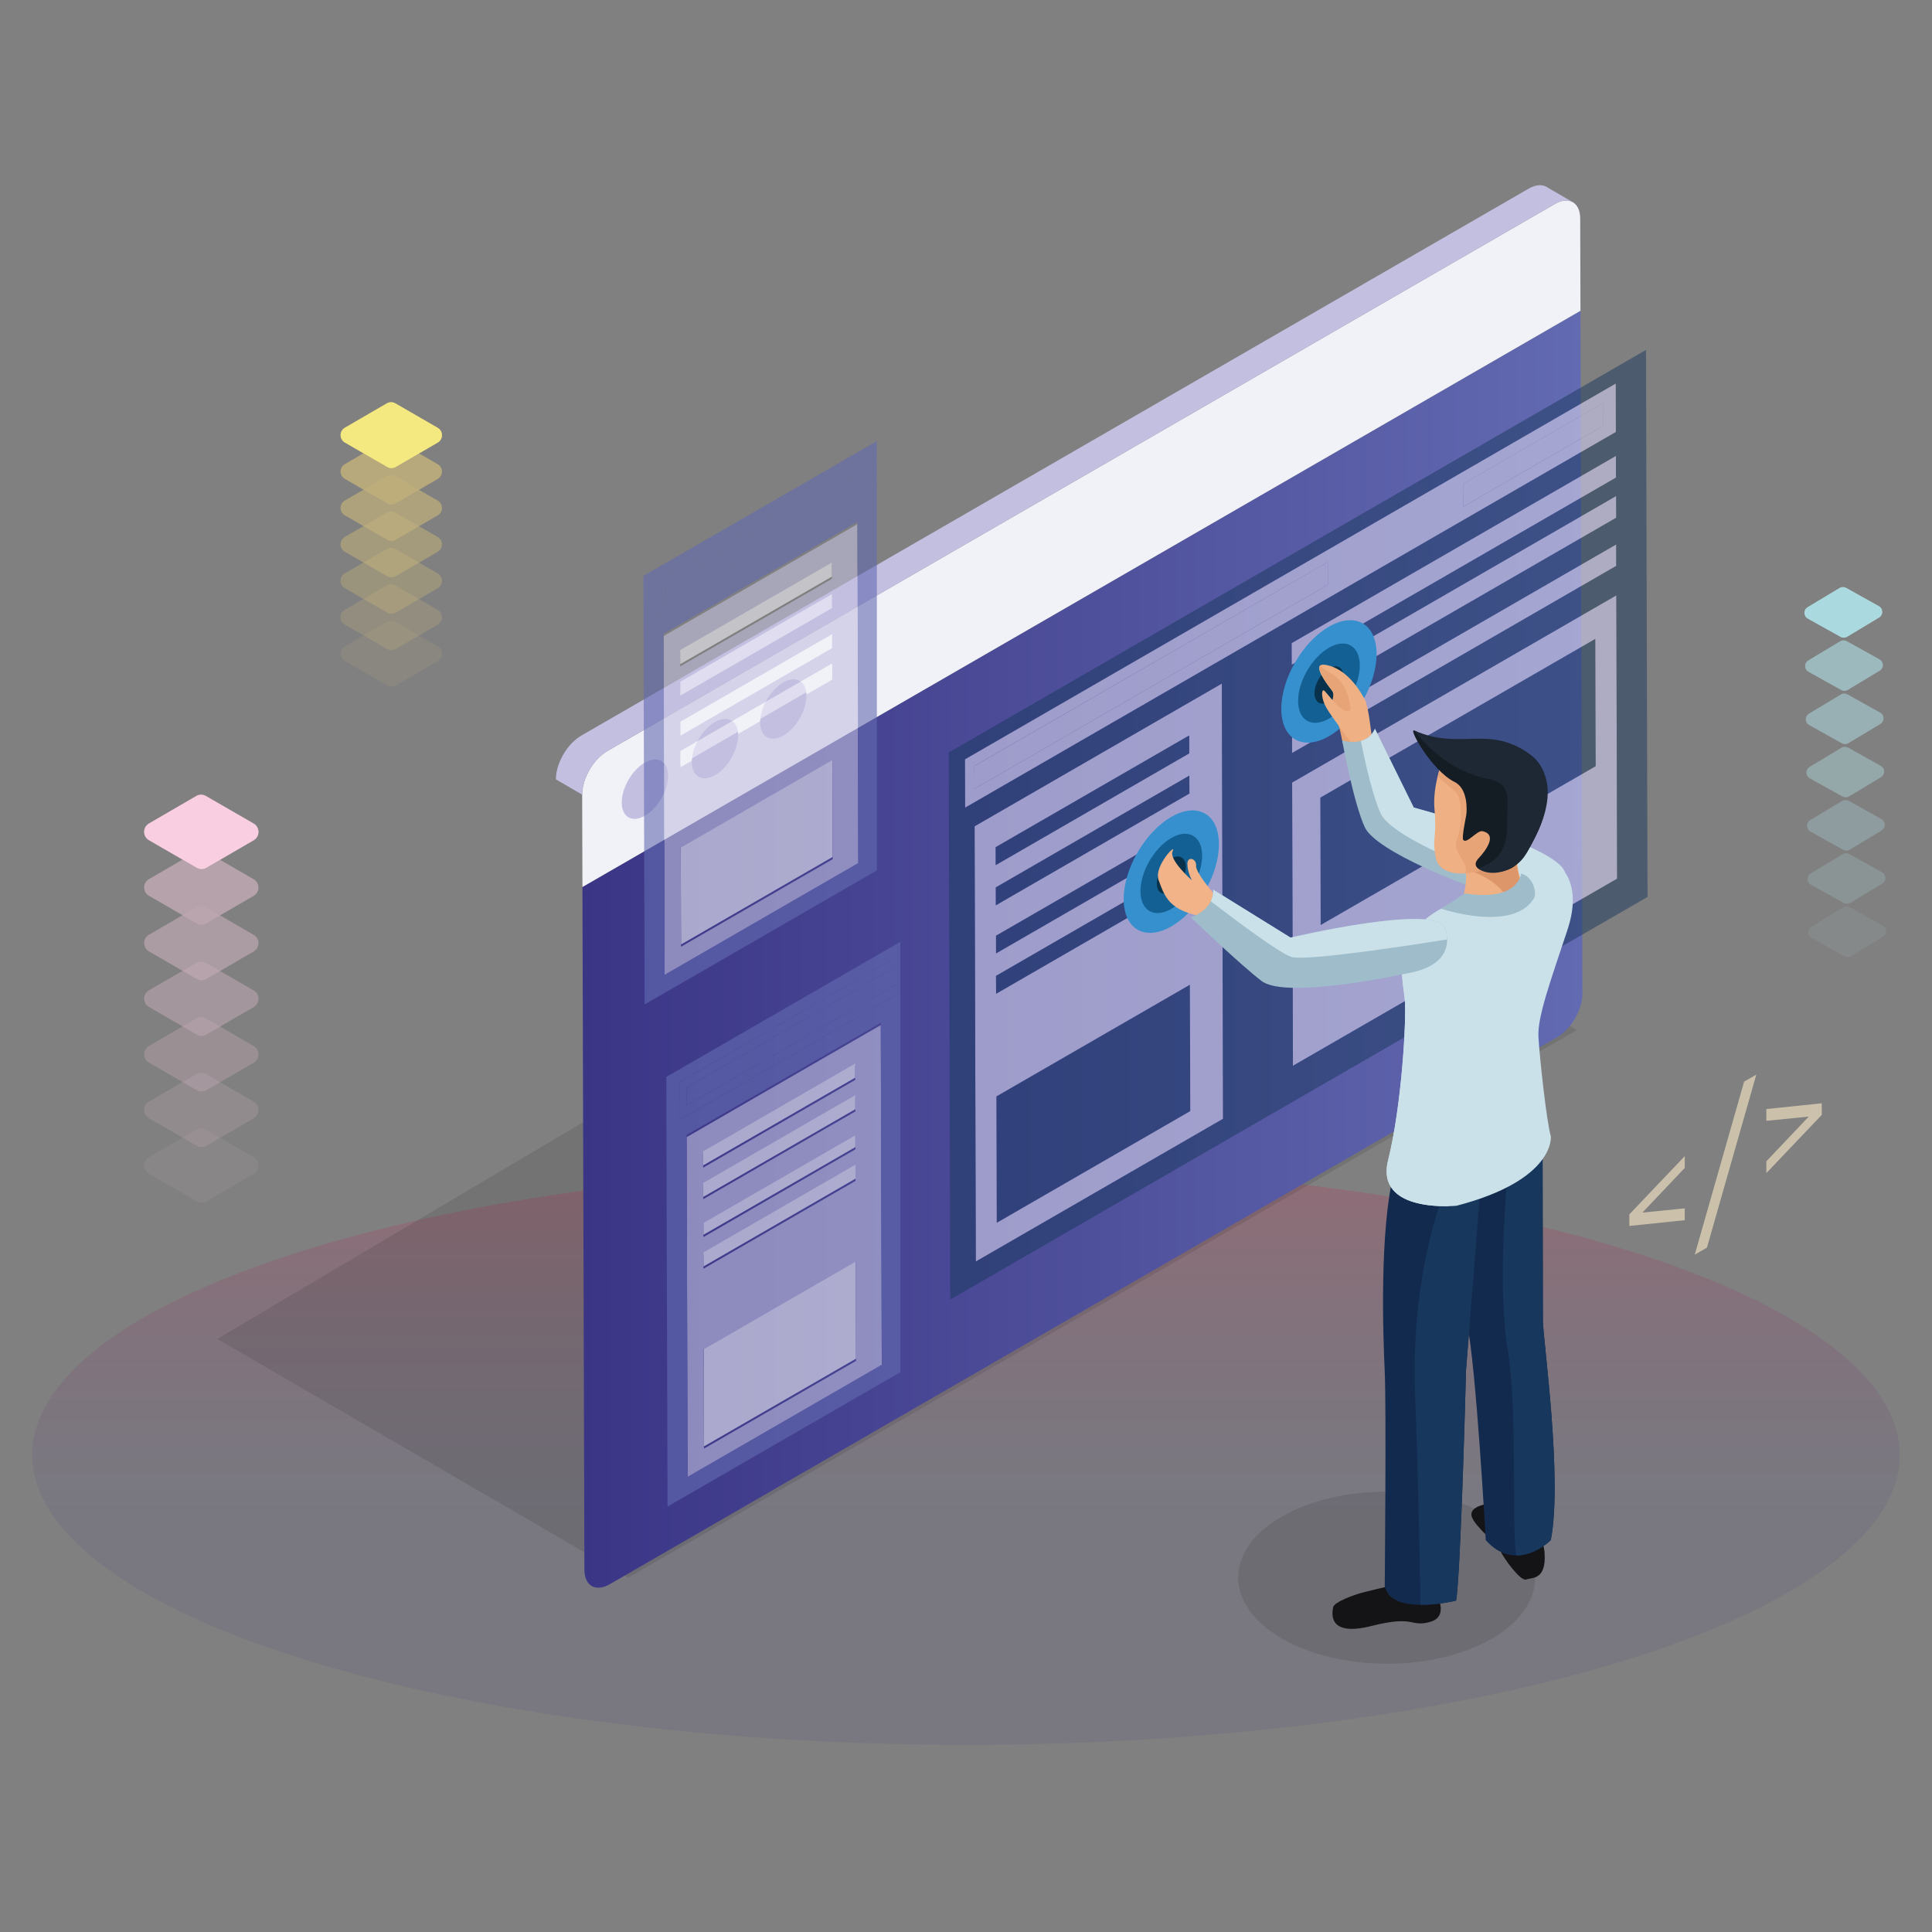 <?xml version="1.0" encoding="utf-8"?>
<!-- Generator: Adobe Illustrator 25.3.1, SVG Export Plug-In . SVG Version: 6.00 Build 0)  -->
<svg version="1.1" id="Layer_1" xmlns="http://www.w3.org/2000/svg" xmlns:xlink="http://www.w3.org/1999/xlink" x="0px" y="0px"
	 viewBox="0 0 512 512" style="enable-background:new 0 0 512 512;" xml:space="preserve">
<rect x="0" y="0" width="512" height="512" fill="#808080" stroke="none"/>
<style type="text/css">
	.st0{fill:url(#SVGID_1_);}
	.st1{fill:url(#SVGID_2_);}
	.st2{fill:#B4D3E9;}
	.st3{fill:#3B6DAB;}
	.st4{fill:#D4EAF9;}
	.st5{fill:#5793CE;}
	.st6{fill:#FAFDFF;}
	.st7{fill:#95C4DE;}
	.st8{fill:#1F3F7A;}
	.st9{opacity:0.5;fill:#1F3F7A;}
	.st10{fill:url(#SVGID_3_);}
	.st11{fill:url(#SVGID_4_);}
	.st12{fill:url(#SVGID_5_);}
	.st13{fill:#96C4DC;}
	.st14{fill:#ED3995;}
	.st15{fill:#285089;}
	.st16{fill:#62489D;}
	.st17{fill:#60B9E7;}
	.st18{fill:#FBC1B1;}
	.st19{fill:#DBD7D5;}
	.st20{fill:#E6E4E0;}
	.st21{fill:#FFFFFF;}
	.st22{fill:#EA9C92;}
	.st23{fill:#5D53A3;}
	.st24{fill:#7E56A3;}
	.st25{fill:#BFA1CC;}
	.st26{fill:url(#SVGID_6_);}
	.st27{fill:#25170D;}
	.st28{fill:url(#SVGID_7_);}
	.st29{opacity:0.1;}
	.st30{fill:#010101;}
	.st31{opacity:0.5;}
	.st32{opacity:0;}
	.st33{fill:#FACEE1;}
	.st34{opacity:0.143;}
	.st35{opacity:0.286;}
	.st36{opacity:0.429;}
	.st37{opacity:0.571;}
	.st38{opacity:0.714;}
	.st39{opacity:0.857;}
	.st40{fill:#FFDF76;}
	.st41{fill:#F4E881;}
	.st42{opacity:0.7;}
	.st43{fill:#B7E3EB;}
	.st44{fill:#B6E2EA;}
	.st45{fill:#B4E2EA;}
	.st46{fill:#B3E1E9;}
	.st47{fill:#B1E1E8;}
	.st48{fill:#B0E0E7;}
	.st49{fill:#AFDFE6;}
	.st50{fill:#ADDFE6;}
	.st51{opacity:0.8;}
	.st52{fill:#AEDFE6;}
	.st53{opacity:0.6;}
	.st54{fill:url(#SVGID_8_);}
	.st55{fill:url(#SVGID_9_);}
	.st56{fill:url(#SVGID_10_);}
	.st57{fill:url(#SVGID_11_);}
	.st58{fill:#F1F1F8;}
	.st59{fill:#C2BFE0;}
	.st60{fill:#17375C;}
	.st61{opacity:0.7;fill:#17375C;}
	.st62{fill:#626AB1;}
	.st63{fill:#3790CE;}
	.st64{fill:#136194;}
	.st65{fill:#08324C;}
	.st66{fill:#141416;}
	.st67{fill:#EFB184;}
	.st68{fill:#E7A477;}
	.st69{fill:#9EBCC9;}
	.st70{fill:#CBE1EA;}
	.st71{fill:#132A4F;}
	.st72{fill:#DD956A;}
	.st73{fill:#141C24;}
	.st74{fill:#1E2834;}
	.st75{fill:#F1B387;}
	.st76{fill:url(#SVGID_12_);}
	.st77{opacity:0.2;}
	.st78{fill:#818181;}
	.st79{fill:#121929;}
	.st80{fill:#2A374B;}
	.st81{fill:#4A70B7;}
	.st82{fill:#F04E4E;}
	.st83{fill:#F59598;}
	.st84{fill:#CED9EF;}
	.st85{fill:#8EAAD9;}
	.st86{fill:#A1BCE2;}
	.st87{fill:#EAF0F4;}
	.st88{fill:#ECF2FA;}
	.st89{opacity:0.3;}
	.st90{fill:#CCCCCC;}
	.st91{opacity:0.03;}
	.st92{fill:#CCDDF2;}
	.st93{fill:#253E89;}
	.st94{fill:#234E9D;}
	.st95{fill:#FCC598;}
	.st96{fill:none;stroke:#4A70B7;stroke-width:0.2;stroke-miterlimit:10;}
	.st97{fill:#61B8E5;}
	.st98{fill:#1C2838;}
	.st99{fill:#7FCFF4;}
	.st100{fill:#315FAC;}
	.st101{fill:url(#SVGID_13_);}
	.st102{fill:#2B3F7D;}
	.st103{fill:#4760A3;}
	.st104{fill:#FAAF1B;}
	.st105{fill:#D5E4F1;}
	.st106{fill:#4760A2;}
	.st107{fill:#324E8C;}
	.st108{fill:#F59524;}
	.st109{fill:#C3DDF4;}
	.st110{fill:#243265;}
	.st111{fill:#D6E7F7;}
	.st112{fill:#B1C1E3;}
	.st113{fill:#65C2D9;}
	.st114{fill:#61C1D8;}
	.st115{fill:url(#SVGID_14_);}
	.st116{fill:#5375B9;}
	.st117{opacity:0.1;fill:#FFFFFF;enable-background:new    ;}
	.st118{opacity:0.3;fill:#FFFFFF;enable-background:new    ;}
	.st119{opacity:0.8;fill:#FFFFFF;enable-background:new    ;}
	.st120{opacity:0.3;fill:#020202;enable-background:new    ;}
	.st121{opacity:0.8;fill:url(#SVGID_15_);enable-background:new    ;}
	.st122{fill:url(#SVGID_16_);}
	.st123{fill:#020202;}
	.st124{opacity:0.8;fill:url(#SVGID_17_);enable-background:new    ;}
	.st125{opacity:0.8;fill:url(#SVGID_18_);enable-background:new    ;}
	.st126{opacity:0.15;fill:#FFFFFF;enable-background:new    ;}
	.st127{opacity:0.8;fill:url(#SVGID_19_);enable-background:new    ;}
	.st128{fill:#FBC1A8;}
	.st129{fill:#37455B;}
	.st130{fill:#F7F8F8;}
	.st131{fill:url(#XMLID_2_);}
	.st132{opacity:0.8;fill:url(#SVGID_20_);enable-background:new    ;}
</style>
<g>
	<linearGradient id="SVGID_1_" gradientUnits="userSpaceOnUse" x1="256" y1="462.394" x2="256" y2="308.737">
		<stop  offset="0.397" style="stop-color:#3B3586;stop-opacity:0.1"/>
		<stop  offset="1" style="stop-color:#D31D50;stop-opacity:0.2"/>
	</linearGradient>
	<ellipse class="st0" cx="256" cy="385.57" rx="247.45" ry="76.83"/>
	<g class="st29">
		<path class="st30" d="M395.21,401.98c15.42,8.9,15.51,23.35,0.18,32.26c-15.3,8.9-40.23,8.9-55.66-0.01
			c-15.41-8.9-15.5-23.35-0.18-32.24C354.86,393.08,379.79,393.08,395.21,401.98z"/>
	</g>
	<g>
		<g class="st31">
			<g class="st32">
				<g>
					<path class="st33" d="M67.23,325.83l-12.54,7.29c-0.79,0.46-1.77,0.46-2.56,0l-12.65-7.3c-1.7-0.98-1.7-3.43-0.01-4.42
						l12.54-7.29c0.79-0.46,1.77-0.46,2.56,0l12.64,7.3C68.92,322.39,68.93,324.84,67.23,325.83z"/>
				</g>
			</g>
			<g class="st34">
				<g>
					<path class="st33" d="M67.23,311.09l-12.54,7.29c-0.79,0.46-1.77,0.46-2.56,0l-12.65-7.3c-1.7-0.98-1.7-3.43-0.01-4.42
						l12.54-7.29c0.79-0.46,1.77-0.46,2.56,0l12.64,7.3C68.92,307.65,68.93,310.11,67.23,311.09z"/>
				</g>
			</g>
			<g class="st35">
				<g>
					<path class="st33" d="M67.23,296.36l-12.54,7.29c-0.79,0.46-1.77,0.46-2.56,0l-12.65-7.3c-1.7-0.98-1.7-3.43-0.01-4.42
						l12.54-7.29c0.79-0.46,1.77-0.46,2.56,0l12.64,7.3C68.92,292.92,68.93,295.37,67.23,296.36z"/>
				</g>
			</g>
			<g class="st36">
				<g>
					<path class="st33" d="M67.23,281.62l-12.54,7.29c-0.79,0.46-1.77,0.46-2.56,0l-12.65-7.3c-1.7-0.98-1.7-3.43-0.01-4.42
						l12.54-7.29c0.79-0.46,1.77-0.46,2.56,0l12.64,7.3C68.92,278.18,68.93,280.63,67.23,281.62z"/>
				</g>
			</g>
			<g class="st37">
				<g>
					<path class="st33" d="M67.23,266.88l-12.54,7.29c-0.79,0.46-1.77,0.46-2.56,0l-12.65-7.3c-1.7-0.98-1.7-3.43-0.01-4.42
						l12.54-7.29c0.79-0.46,1.77-0.46,2.56,0l12.64,7.3C68.92,263.44,68.93,265.9,67.23,266.88z"/>
				</g>
			</g>
			<g class="st38">
				<g>
					<path class="st33" d="M67.23,252.15l-12.54,7.29c-0.79,0.46-1.77,0.46-2.56,0l-12.65-7.3c-1.7-0.98-1.7-3.43-0.01-4.42
						l12.54-7.29c0.79-0.46,1.77-0.46,2.56,0l12.64,7.3C68.92,248.71,68.93,251.16,67.23,252.15z"/>
				</g>
			</g>
			<g class="st39">
				<g>
					<path class="st33" d="M67.23,237.41l-12.54,7.29c-0.79,0.46-1.77,0.46-2.56,0l-12.65-7.3c-1.7-0.98-1.7-3.43-0.01-4.42
						l12.54-7.29c0.79-0.46,1.77-0.46,2.56,0l12.64,7.3C68.92,233.97,68.93,236.42,67.23,237.41z"/>
				</g>
			</g>
			<g>
				<g>
					<path class="st33" d="M67.23,222.67l-12.54,7.29c-0.79,0.46-1.77,0.46-2.56,0l-12.65-7.3c-1.7-0.98-1.7-3.43-0.01-4.42
						l12.54-7.29c0.79-0.46,1.77-0.46,2.56,0l12.64,7.3C68.92,219.23,68.93,221.69,67.23,222.67z"/>
				</g>
			</g>
		</g>
		<g>
			<g>
				<path class="st33" d="M67.23,222.67l-12.54,7.29c-0.79,0.46-1.77,0.46-2.56,0l-12.65-7.3c-1.7-0.98-1.7-3.43-0.01-4.42
					l12.54-7.29c0.79-0.46,1.77-0.46,2.56,0l12.64,7.3C68.92,219.23,68.93,221.69,67.23,222.67z"/>
			</g>
		</g>
	</g>
	<g>
		<g class="st31">
			<g class="st32">
				<g>
					<path class="st40" d="M116,184.84l-11.12,6.46c-0.7,0.41-1.57,0.41-2.27,0l-11.22-6.47c-1.51-0.87-1.51-3.04-0.01-3.92
						l11.12-6.46c0.7-0.41,1.57-0.41,2.27,0l11.22,6.48C117.5,181.79,117.5,183.96,116,184.84z"/>
				</g>
			</g>
			<g class="st34">
				<g>
					<path class="st40" d="M116,175.19l-11.12,6.46c-0.7,0.41-1.57,0.41-2.27,0l-11.22-6.47c-1.51-0.87-1.51-3.04-0.01-3.92
						l11.12-6.46c0.7-0.41,1.57-0.41,2.27,0l11.22,6.48C117.5,172.14,117.5,174.31,116,175.19z"/>
				</g>
			</g>
			<g class="st35">
				<g>
					<path class="st40" d="M116,165.53L104.88,172c-0.7,0.41-1.57,0.41-2.27,0l-11.22-6.47c-1.51-0.87-1.51-3.04-0.01-3.92
						l11.12-6.46c0.7-0.41,1.57-0.41,2.27,0l11.22,6.48C117.5,162.48,117.5,164.66,116,165.53z"/>
				</g>
			</g>
			<g class="st36">
				<g>
					<path class="st40" d="M116,155.88l-11.12,6.46c-0.7,0.41-1.57,0.41-2.27,0l-11.22-6.47c-1.51-0.87-1.51-3.04-0.01-3.92
						l11.12-6.46c0.7-0.41,1.57-0.41,2.27,0l11.22,6.47C117.5,152.83,117.5,155.01,116,155.88z"/>
				</g>
			</g>
			<g class="st37">
				<g>
					<path class="st40" d="M116,146.23l-11.12,6.46c-0.7,0.41-1.57,0.41-2.27,0l-11.22-6.47c-1.51-0.87-1.51-3.04-0.01-3.92
						l11.12-6.46c0.7-0.41,1.57-0.41,2.27,0l11.22,6.47C117.5,143.18,117.5,145.36,116,146.23z"/>
				</g>
			</g>
			<g class="st38">
				<g>
					<path class="st40" d="M116,136.58l-11.12,6.46c-0.7,0.41-1.57,0.41-2.27,0l-11.22-6.47c-1.51-0.87-1.51-3.04-0.01-3.92
						l11.12-6.46c0.7-0.41,1.57-0.41,2.27,0l11.22,6.47C117.5,133.53,117.5,135.71,116,136.58z"/>
				</g>
			</g>
			<g class="st39">
				<g>
					<path class="st40" d="M116,126.93l-11.12,6.46c-0.7,0.41-1.57,0.41-2.27,0l-11.22-6.47c-1.51-0.87-1.51-3.04-0.01-3.92
						l11.12-6.46c0.7-0.41,1.57-0.41,2.27,0l11.22,6.47C117.5,123.88,117.5,126.05,116,126.93z"/>
				</g>
			</g>
			<g>
				<g>
					<path class="st40" d="M116,117.28l-11.12,6.46c-0.7,0.41-1.57,0.41-2.27,0l-11.22-6.47c-1.51-0.87-1.51-3.04-0.01-3.92
						l11.12-6.46c0.7-0.41,1.57-0.41,2.27,0l11.22,6.47C117.5,114.23,117.5,116.4,116,117.28z"/>
				</g>
			</g>
		</g>
		<g>
			<g>
				<path class="st41" d="M116,117.29l-11.12,6.46c-0.7,0.41-1.57,0.41-2.27,0l-11.21-6.47c-1.51-0.87-1.51-3.05-0.01-3.92
					l11.12-6.46c0.7-0.41,1.57-0.41,2.27,0l11.22,6.48C117.5,114.24,117.5,116.41,116,117.29z"/>
			</g>
		</g>
	</g>
	<g>
		<g class="st42">
			<g>
				<g class="st32">
					<g>
						<path class="st43" d="M499.15,262.4l-8.46,5.09c-0.53,0.32-1.2,0.33-1.74,0.03l-8.68-4.84c-1.17-0.65-1.19-2.32-0.05-3.01
							l8.46-5.09c0.53-0.32,1.2-0.33,1.74-0.03l8.68,4.84C500.27,260.04,500.29,261.71,499.15,262.4z"/>
					</g>
				</g>
				<g class="st34">
					<g>
						<path class="st44" d="M498.98,248.29l-8.46,5.09c-0.53,0.32-1.2,0.33-1.74,0.03l-8.68-4.84c-1.17-0.65-1.19-2.32-0.05-3.01
							l8.46-5.09c0.53-0.32,1.2-0.33,1.74-0.03l8.68,4.84C500.1,245.93,500.12,247.6,498.98,248.29z"/>
					</g>
				</g>
				<g class="st35">
					<g>
						<path class="st45" d="M498.81,234.18l-8.46,5.09c-0.53,0.32-1.2,0.33-1.74,0.03l-8.68-4.84c-1.17-0.65-1.19-2.32-0.05-3.01
							l8.46-5.09c0.53-0.32,1.2-0.33,1.74-0.03l8.68,4.84C499.93,231.83,499.96,233.49,498.81,234.18z"/>
					</g>
				</g>
				<g class="st36">
					<g>
						<path class="st46" d="M498.65,220.08l-8.46,5.09c-0.53,0.32-1.2,0.33-1.74,0.03l-8.68-4.84c-1.17-0.65-1.19-2.32-0.05-3.01
							l8.46-5.09c0.53-0.32,1.2-0.33,1.74-0.03l8.68,4.84C499.76,217.72,499.79,219.39,498.65,220.08z"/>
					</g>
				</g>
				<g class="st37">
					<g>
						<path class="st47" d="M498.48,205.97l-8.46,5.09c-0.54,0.32-1.2,0.33-1.74,0.03l-8.68-4.84c-1.17-0.65-1.19-2.32-0.05-3.01
							l8.46-5.09c0.53-0.32,1.2-0.33,1.74-0.03l8.68,4.84C499.6,203.61,499.62,205.28,498.48,205.97z"/>
					</g>
				</g>
				<g class="st38">
					<g>
						<path class="st48" d="M498.31,191.86l-8.46,5.09c-0.54,0.32-1.2,0.33-1.74,0.03l-8.68-4.84c-1.17-0.65-1.19-2.32-0.05-3.01
							l8.46-5.09c0.53-0.32,1.2-0.33,1.74-0.03l8.68,4.84C499.43,189.51,499.46,191.17,498.31,191.86z"/>
					</g>
				</g>
				<g class="st39">
					<g>
						<path class="st49" d="M498.14,177.75l-8.46,5.09c-0.54,0.32-1.2,0.33-1.74,0.03l-8.68-4.84c-1.17-0.65-1.19-2.32-0.05-3.01
							l8.46-5.09c0.53-0.32,1.2-0.33,1.74-0.03l8.68,4.84C499.26,175.4,499.29,177.07,498.14,177.75z"/>
					</g>
				</g>
				<g>
					<g>
						<path class="st50" d="M497.98,163.65l-8.46,5.09c-0.54,0.32-1.2,0.33-1.74,0.03l-8.68-4.84c-1.17-0.65-1.19-2.32-0.05-3.01
							l8.46-5.09c0.53-0.32,1.2-0.33,1.74-0.03l8.68,4.84C499.09,161.29,499.12,162.96,497.98,163.65z"/>
					</g>
				</g>
			</g>
		</g>
		<g class="st51">
			<g>
				<path class="st52" d="M497.96,163.65l-8.46,5.09c-0.53,0.32-1.2,0.33-1.74,0.03l-8.68-4.84c-1.17-0.65-1.19-2.32-0.05-3.01
					l8.46-5.09c0.53-0.32,1.2-0.33,1.74-0.03l8.68,4.84C499.08,161.29,499.11,162.96,497.96,163.65z"/>
			</g>
		</g>
	</g>
	<g class="st53">
		<linearGradient id="SVGID_2_" gradientUnits="userSpaceOnUse" x1="503.947" y1="361.501" x2="-5.522" y2="1.071">
			<stop  offset="0" style="stop-color:#FFF3CA"/>
			<stop  offset="1" style="stop-color:#F8B5BA"/>
		</linearGradient>
		<path class="st1" d="M446.48,323.36l-14.69,1.53v-3.07l14.69-15.43v3.12l-11.23,11.84l11.23-1.12V323.36z"/>
		<linearGradient id="SVGID_3_" gradientUnits="userSpaceOnUse" x1="513.306" y1="348.267" x2="3.86" y2="-12.148">
			<stop  offset="0" style="stop-color:#FFF3CA"/>
			<stop  offset="1" style="stop-color:#F8B5BA"/>
		</linearGradient>
		<path class="st10" d="M465.44,284.78l-13.08,45.85l-3.23,1.86l13.08-45.85L465.44,284.78z"/>
		<linearGradient id="SVGID_4_" gradientUnits="userSpaceOnUse" x1="522.668" y1="335.035" x2="13.215" y2="-25.384">
			<stop  offset="0" style="stop-color:#FFF3CA"/>
			<stop  offset="1" style="stop-color:#F8B5BA"/>
		</linearGradient>
		<path class="st11" d="M468.1,307.76l11.23-11.85l-11.23,1.12v-3.12l14.69-1.53v3.07l-14.69,15.43V307.76z"/>
	</g>
	<g>
		<g class="st29">
			<polygon class="st30" points="57.59,354.83 166.48,418.11 417.88,272.96 306.37,207.41 			"/>
		</g>
		<linearGradient id="SVGID_5_" gradientUnits="userSpaceOnUse" x1="154.352" y1="251.556" x2="419.359" y2="251.556">
			<stop  offset="0" style="stop-color:#3B3586"/>
			<stop  offset="1" style="stop-color:#626AB1"/>
		</linearGradient>
		<path class="st12" d="M418.84,82.36l-264.49,152.7L154.87,416c0.01,4.28,3.03,5.98,6.73,3.83l251.08-144.97
			c3.7-2.13,6.68-7.29,6.68-11.57L418.84,82.36z"/>
		<g>
			<g>
				<path class="st58" d="M412.05,54.06c3.7-2.14,6.71-0.42,6.72,3.82l0.07,24.48l-264.49,152.7l-0.07-24.47
					c-0.01-4.25,2.99-9.43,6.69-11.56L412.05,54.06z"/>
			</g>
		</g>
		<path class="st59" d="M413.52,53.4c0.38-0.12,0.75-0.2,1.1-0.24c0.04-0.01,0.06-0.01,0.08-0.02c0.4-0.02,0.76-0.01,1.1,0.07
			c0.01,0,0.01,0,0.03,0c0.35,0.08,0.69,0.2,0.99,0.37c-0.01-0.01-0.03-0.01-0.04-0.03l-6.96-4.03c-0.1-0.07-0.21-0.13-0.34-0.17
			c-0.12-0.04-0.23-0.08-0.35-0.12c-0.08-0.02-0.17-0.04-0.24-0.06c-0.02,0-0.05,0-0.06-0.01c-0.03,0-0.05-0.02-0.08-0.02
			c-0.13-0.02-0.27-0.03-0.4-0.05c-0.16-0.01-0.3-0.01-0.45-0.01c-0.05,0.01-0.1,0.02-0.14,0.02c-0.04,0-0.07,0.01-0.11,0.01
			c-0.08,0.01-0.15,0.02-0.24,0.02c-0.2,0.03-0.39,0.07-0.6,0.13c-0.08,0.02-0.17,0.06-0.24,0.08c-0.09,0.03-0.16,0.05-0.24,0.09
			c-0.11,0.03-0.19,0.06-0.29,0.1c-0.3,0.13-0.63,0.28-0.94,0.47L154,194.97c-0.42,0.25-0.83,0.54-1.25,0.87
			c-0.14,0.12-0.28,0.25-0.43,0.38c-0.19,0.16-0.38,0.31-0.55,0.48c-0.09,0.09-0.16,0.18-0.24,0.26c-0.08,0.08-0.16,0.17-0.25,0.26
			c-0.08,0.08-0.16,0.17-0.23,0.26c-0.19,0.22-0.38,0.44-0.56,0.67c-0.06,0.08-0.12,0.16-0.19,0.25c-0.01,0.04-0.06,0.08-0.08,0.12
			c-0.06,0.08-0.13,0.15-0.17,0.24c-0.13,0.19-0.25,0.38-0.39,0.58c-0.11,0.19-0.22,0.37-0.34,0.57c-0.01,0.01-0.03,0.03-0.04,0.05
			c0,0.01,0,0.02-0.02,0.03c-0.09,0.16-0.16,0.32-0.25,0.48c-0.1,0.2-0.2,0.38-0.3,0.57c-0.08,0.17-0.16,0.35-0.23,0.52
			c-0.01,0.01-0.01,0.02-0.01,0.03c-0.02,0-0.03,0.02-0.03,0.03c-0.08,0.2-0.16,0.39-0.24,0.6c-0.1,0.21-0.17,0.43-0.23,0.64
			c-0.03,0.1-0.07,0.2-0.09,0.3c-0.02,0.05-0.04,0.1-0.06,0.15c-0.01,0.07-0.04,0.15-0.07,0.23c-0.06,0.26-0.13,0.51-0.18,0.77
			c-0.03,0.15-0.05,0.3-0.09,0.46c0,0.08-0.02,0.15-0.03,0.24c-0.01,0.07-0.03,0.15-0.04,0.23c-0.06,0.44-0.09,0.88-0.09,1.3
			l6.95,4.04c0-0.49,0.05-1.01,0.14-1.53c0-0.07,0.03-0.16,0.04-0.23c0.08-0.5,0.19-0.99,0.34-1.47c0.01-0.05,0.02-0.09,0.03-0.12
			c0.17-0.53,0.36-1.06,0.6-1.59c0-0.02,0-0.04,0.02-0.05c0.22-0.52,0.49-1.04,0.78-1.54c0.01-0.03,0.02-0.05,0.03-0.06
			c0.28-0.49,0.6-0.97,0.93-1.42c0.02-0.05,0.06-0.08,0.08-0.13c0.32-0.41,0.65-0.81,0.98-1.18c0.08-0.07,0.14-0.15,0.22-0.23
			c0.27-0.29,0.56-0.55,0.86-0.8c0.12-0.11,0.24-0.22,0.37-0.33c0.41-0.32,0.84-0.63,1.27-0.87L412.05,54.06
			c0.43-0.25,0.84-0.43,1.23-0.57C413.37,53.45,413.44,53.43,413.52,53.4z"/>
		<path class="st59" d="M170.93,216.17c3.39-1.95,6.13-6.7,6.12-10.58c-0.01-3.89-2.77-5.44-6.16-3.49
			c-3.39,1.95-6.12,6.68-6.12,10.57C164.78,216.56,167.55,218.12,170.93,216.17L170.93,216.17z"/>
		<path class="st59" d="M189.5,205.43c3.39-1.95,6.13-6.7,6.12-10.58c-0.01-3.89-2.77-5.44-6.16-3.49
			c-3.39,1.95-6.12,6.68-6.12,10.57C183.35,205.81,186.12,207.38,189.5,205.43L189.5,205.43z"/>
		<path class="st59" d="M207.6,194.93c3.39-1.95,6.13-6.7,6.12-10.58c-0.01-3.89-2.77-5.44-6.16-3.49
			c-3.39,1.95-6.12,6.68-6.12,10.57C201.45,195.31,204.23,196.88,207.6,194.93L207.6,194.93z"/>
		<g class="st42">
			<g class="st42">
				<g>
					<polygon class="st60" points="315.23,218.34 315.25,223.07 263.94,252.69 263.93,247.96 					"/>
				</g>
			</g>
			<g class="st42">
				<g>
					<polygon class="st60" points="422.8,169.27 422.89,203.06 349.98,245.16 349.88,211.37 					"/>
				</g>
			</g>
			<g>
				<path class="st59" d="M342.43,207.38l85.91-49.6l0.21,75.08l-85.91,49.59L342.43,207.38z M422.89,203.06l-0.09-33.79
					l-72.92,42.1l0.1,33.79L422.89,203.06L422.89,203.06z"/>
			</g>
			<g>
				<polygon class="st59" points="428.3,144.29 428.31,149.97 342.41,199.57 342.39,193.88 				"/>
			</g>
			<g class="st42">
				<g>
					<polygon class="st60" points="315.34,260.95 315.44,294.46 264.15,324.08 264.05,290.56 					"/>
				</g>
			</g>
			<g>
				<path class="st59" d="M258.28,218.97l65.52-37.82l0.32,115.35l-65.52,37.82L258.28,218.97z M315.44,294.46l-0.1-33.51
					l-51.3,29.61l0.1,33.51L315.44,294.46L315.44,294.46z M315.17,199.64l-0.01-4.74l-51.3,29.61l0.02,4.74L315.17,199.64
					L315.17,199.64z M315.25,223.07l-0.01-4.73l-51.3,29.62l0.01,4.73L315.25,223.07L315.25,223.07z M315.28,233.73l-0.01-4.73
					l-51.31,29.62l0.02,4.73L315.28,233.73L315.28,233.73z M315.21,210.29l-0.02-4.74l-51.29,29.62l0.01,4.73L315.21,210.29
					L315.21,210.29z"/>
			</g>
			<path class="st61" d="M251.42,199.42L436.21,92.73l0.4,144.97L251.83,344.39L251.42,199.42z M324.12,296.5l-0.32-115.35
				l-65.52,37.82l0.32,115.35L324.12,296.5L324.12,296.5z M428.55,232.86l-0.21-75.08l-85.91,49.6l0.21,75.07L428.55,232.86
				L428.55,232.86z M428.21,114.46l-0.04-12.78l-172.42,99.55l0.03,12.78L428.21,114.46L428.21,114.46z M428.24,126.54l-0.01-5.69
				l-85.91,49.6l0.02,5.68L428.24,126.54L428.24,126.54z M428.28,137.19l-0.01-5.68l-85.91,49.6l0.02,5.68L428.28,137.19
				L428.28,137.19z M428.31,149.97l0-5.69l-85.91,49.6l0.01,5.69L428.31,149.97L428.31,149.97z"/>
			<g>
				<polygon class="st59" points="428.26,131.5 428.28,137.19 342.37,186.78 342.35,181.1 				"/>
			</g>
			<g>
				<polygon class="st59" points="258.26,209.04 351.88,154.97 351.87,148.94 258.23,203 				"/>
			</g>
			<g>
				<path class="st59" d="M428.21,114.46l-0.04-12.78l-172.42,99.55l0.03,12.78L428.21,114.46z M424.78,106.85l0.02,6.03
					l-37.06,21.41l-0.03-6.03L424.78,106.85L424.78,106.85z M351.87,148.94l0.02,6.03l-93.63,54.06l-0.03-6.04L351.87,148.94
					L351.87,148.94z"/>
			</g>
			<g>
				<polygon class="st59" points="424.78,106.84 424.8,112.87 387.74,134.28 387.71,128.25 				"/>
			</g>
			<g>
				<polygon class="st59" points="428.24,120.85 428.24,126.54 342.35,176.13 342.33,170.44 				"/>
			</g>
			<g class="st42">
				<g>
					<polygon class="st60" points="315.26,229 315.28,233.73 263.98,263.35 263.95,258.62 					"/>
				</g>
			</g>
			<g class="st42">
				<g>
					<polygon class="st60" points="315.19,205.55 315.21,210.29 263.91,239.91 263.9,235.17 					"/>
				</g>
			</g>
			<g class="st42">
				<g>
					<polygon class="st60" points="315.16,194.9 315.17,199.64 263.88,229.26 263.86,224.52 					"/>
				</g>
			</g>
		</g>
		<g class="st53">
			<g>
				<polygon class="st58" points="220.51,167.46 220.51,171.16 180.33,194.37 180.32,190.66 				"/>
			</g>
			<g>
				<polygon class="st58" points="220.6,200.84 220.67,227.09 180.48,250.3 180.41,224.05 				"/>
			</g>
			<g>
				<path class="st59" d="M175.88,168.55l51.33-29.63l0.25,90.37l-51.33,29.63L175.88,168.55z M220.67,227.69l-0.08-26.26
					l-40.19,23.21l0.07,26.25L220.67,227.69L220.67,227.69z M220.46,153.4l-0.02-3.71l-40.19,23.2l0.01,3.71L220.46,153.4
					L220.46,153.4z M220.51,171.76l0-3.71l-40.19,23.2l0.01,3.71L220.51,171.76L220.51,171.76z M220.54,180.11l-0.01-3.7
					l-40.19,23.2l0.01,3.71L220.54,180.11L220.54,180.11z M220.49,161.75l-0.02-3.71l-40.19,23.21l0.01,3.7L220.49,161.75
					L220.49,161.75z"/>
			</g>
			<g>
				<path class="st62" d="M232.38,130.31l-58.46,33.75l-0.03-10.01l58.49-33.77v-3.38l-61.88,35.72l0.33,113.58l61.55-35.54V130.31z
					 M175.88,167.95l51.33-29.63l0.25,90.37l-51.33,29.63L175.88,167.95z"/>
				<polygon class="st62" points="232.38,122.79 175.85,155.43 175.86,160.16 232.38,127.53 				"/>
				<polygon class="st62" points="232.38,127.53 175.86,160.16 175.85,155.43 232.38,122.79 232.38,120.28 173.9,154.05 
					173.92,164.07 232.38,130.31 				"/>
			</g>
			<g>
				<polygon class="st58" points="220.52,175.81 220.54,179.51 180.35,202.72 180.34,199.01 				"/>
			</g>
			<g>
				<polygon class="st58" points="220.47,157.44 220.49,161.15 180.29,184.35 180.29,180.65 				"/>
			</g>
			<g>
				<polygon class="st58" points="220.44,149.09 220.46,152.81 180.27,176.01 180.25,172.29 				"/>
			</g>
		</g>
		<g class="st53">
			<g>
				<polygon class="st58" points="226.69,300.27 226.69,303.98 186.41,327.24 186.4,323.52 				"/>
			</g>
			<g>
				<polygon class="st58" points="226.78,333.73 226.86,360.05 186.56,383.31 186.5,356.99 				"/>
			</g>
			<g>
				<path class="st59" d="M181.96,301.36l51.46-29.71l0.26,90.6l-51.46,29.71L181.96,301.36z M226.86,360.65l-0.08-26.32
					l-40.29,23.26l0.07,26.31L226.86,360.65L226.86,360.65z M226.65,286.18l-0.02-3.72l-40.29,23.26l0.01,3.72L226.65,286.18
					L226.65,286.18z M226.69,304.58l0-3.72l-40.29,23.26l0.01,3.72L226.69,304.58L226.69,304.58z M226.72,312.95l-0.01-3.71
					l-40.29,23.26l0.01,3.72L226.72,312.95L226.72,312.95z M226.67,294.54l-0.02-3.72l-40.29,23.26l0.01,3.71L226.67,294.54
					L226.67,294.54z"/>
			</g>
			<g>
				<path class="st62" d="M238.6,263.03l-58.6,33.84l-0.03-10.04l58.63-33.85v-3.39l-62.03,35.81l0.33,113.86l61.7-35.62V263.03z
					 M181.96,300.76l51.46-29.71l0.26,90.6l-51.46,29.71L181.96,300.76z"/>
				<polygon class="st62" points="238.6,255.49 181.92,288.21 181.93,292.96 238.6,260.24 				"/>
				<polygon class="st62" points="238.6,260.24 181.93,292.96 181.92,288.21 238.6,255.49 238.6,252.98 179.97,286.83 
					179.99,296.87 238.6,263.03 				"/>
			</g>
			<g>
				<polygon class="st58" points="226.71,308.64 226.72,312.35 186.44,335.62 186.42,331.9 				"/>
			</g>
			<g>
				<polygon class="st58" points="226.66,290.22 226.67,293.94 186.38,317.2 186.37,313.49 				"/>
			</g>
			<g>
				<polygon class="st58" points="226.63,281.86 226.65,285.58 186.35,308.84 186.34,305.12 				"/>
			</g>
		</g>
		<g>
			<g>
				<g>
					<g>
						<path class="st63" d="M352.16,166.09c6.98-4.03,12.63-0.81,12.65,7.21c0.02,8.02-5.59,17.74-12.57,21.77
							c-6.97,4.03-12.65,0.83-12.68-7.19C339.54,179.86,345.18,170.12,352.16,166.09z"/>
					</g>
				</g>
				<g>
					<g>
						<path class="st64" d="M352.17,171.66c4.52-2.61,8.18-0.52,8.19,4.67c0.01,5.19-3.62,11.49-8.14,14.1
							c-4.52,2.61-8.2,0.54-8.21-4.66C344,180.58,347.65,174.28,352.17,171.66z"/>
					</g>
				</g>
				<g>
					<path class="st65" d="M352.18,177.1c2.13-1.23,3.85-0.24,3.86,2.2c0.01,2.45-1.7,5.41-3.83,6.64
						c-2.12,1.23-3.86,0.25-3.86-2.19C348.33,181.3,350.05,178.33,352.18,177.1z"/>
				</g>
				<g>
					<path class="st63" d="M310.38,216.5c6.98-4.03,12.63-0.81,12.65,7.21c0.02,8.02-5.59,17.74-12.57,21.77
						c-6.97,4.03-12.65,0.83-12.68-7.19C297.77,230.27,303.41,220.53,310.38,216.5z"/>
				</g>
				<g>
					<path class="st64" d="M310.39,222.08c4.52-2.61,8.18-0.52,8.19,4.67c0.01,5.19-3.62,11.49-8.14,14.1
						c-4.52,2.61-8.2,0.54-8.21-4.66C302.22,230.99,305.88,224.69,310.39,222.08z"/>
				</g>
				<g>
					<path class="st65" d="M310.4,227.51c2.13-1.23,3.85-0.24,3.86,2.2c0.01,2.45-1.7,5.41-3.83,6.63
						c-2.12,1.23-3.86,0.25-3.86-2.19C306.56,231.71,308.28,228.74,310.4,227.51z"/>
				</g>
			</g>
			<g>
				<path class="st66" d="M380.47,422.1c0,0,3.89,6.23-1.51,7.73c-5.4,1.48-3.78-1.89-15.54,1.08c-11.77,2.97-10.39-3.65-10.11-5
					c0.26-1.35,5.38-3.24,7.95-3.91c2.56-0.67,12.84-3.05,12.84-3.05l6.27,1.15L380.47,422.1z"/>
				<g>
					<g>
						<path class="st67" d="M363.53,195.19c0,0-0.91-8.2-1.79-9.74c-0.87-1.56-4.4-8.22-10.41-9.25c-3.26-0.57-1.43,2.85,1.58,6.7
							c1.39,1.74,2.77,2.74,2.33,6.45c-0.33,2.68,0.39,6.81,1.02,8.72C356.87,199.97,363.53,195.19,363.53,195.19z"/>
						<path class="st68" d="M356.07,197.71c-0.62-1.91-0.94-5.93-2.52-8.13c-1.87-2.65,0.74-4.95-0.64-6.69
							c-2.33-2.99-3.93-5.83-3.01-6.6c1.6,2.41,5.51,1.65,7.55,8.88c0.74,2.64,1.14,9.24,0.83,12.42
							C356.74,198.12,356.3,198.46,356.07,197.71z"/>
						<path class="st67" d="M358.56,197.38c0,0-5.68-7.35-7.07-9.83c-1.39-2.48-1.34-4.79-0.67-4.59c0.66,0.2,5.2,7.3,7.19,5.05
							C359.07,186.83,357.99,196.15,358.56,197.38z"/>
					</g>
					<path class="st69" d="M414.81,231.96c0,0-0.7,10.29-13.69,6.71c-13-3.58-36.39-13.11-39.39-19.36
						c-2.99-6.26-6.04-23.11-6.04-23.11s6.32,2.1,8.68-3.06l10.28,20.87C374.66,214.02,415.46,224.79,414.81,231.96z"/>
					<path class="st70" d="M414.81,231.96c0.65-7.17-40.15-17.94-40.15-17.94l-10.28-20.87c-0.87,1.92-2.31,2.83-3.74,3.22
						c1.08,5.34,3.2,14.92,5.3,19.3c2.99,6.26,26.39,15.79,39.39,19.37c3.77,1.03,6.49,0.88,8.47,0.18
						C414.7,233.52,414.81,231.96,414.81,231.96z"/>
				</g>
				<path class="st66" d="M393.82,398.61c0,0-4.89,0.74-3.71,3.55c1.19,2.81,6.8,7.1,7.54,8.88c0.74,1.78,5.33,8.13,6.81,7.54
					c1.49-0.59,5.32,0.29,4.88-6.95C408.9,404.38,400.31,398.31,393.82,398.61z"/>
				<path class="st71" d="M408.8,303.19c0,0,0.08,41.99,0.08,46.71c0,4.72,5.29,41.98,2.1,58.24c0,0-9.15,9.18-17.24,0
					c0,0-2.59-46.63-4.94-57.16c-2.35-10.53-1.56-42.72-1.56-42.72L408.8,303.19z"/>
				<path class="st71" d="M392.75,309.15c0,0-2.1,27.11-4.24,53.99c0,0-1.35,53.35-2.62,61.04c0,0-17.22,4.27-18.92-3.84
					c0,0,0.44-46.95,0-56.76c-0.44-9.81-1.45-37.19,2.44-52.98C373.27,294.8,392.75,309.15,392.75,309.15z"/>
				<path class="st60" d="M385.89,424.18c1.27-7.68,2.62-61.04,2.62-61.04c1.45-18.1,2.86-36.28,3.63-46.24l-10.63,2.6
					c0,0-7.66,20.11-6.49,50.27c0.91,23.35,1.29,46.31,1.41,55.52C381.17,425.35,385.89,424.18,385.89,424.18z"/>
				<path class="st60" d="M410.98,408.15c3.18-16.27-2.1-53.52-2.1-58.24c0-4.51-0.08-42.79-0.08-46.41l-9.23,7.1
					c0,0-2.94,30.01,0,47.11c2.67,15.56,0.95,45.84,2.25,54.52C406.93,412.23,410.98,408.15,410.98,408.15z"/>
				<path class="st70" d="M411.81,228.34c0,0,8.24,4.12,3.57,18.13c-4.65,14.01-7.95,23.06-7.68,28.29
					c0.28,5.22,2.19,22.79,3.29,26.37c0,0,1.37,11.53-24.99,18.41c0,0-21.71,2.2-18.13-12.09c3.57-14.28,4.95-37.35,4.39-42.85
					c-0.54-5.49-3.84-16.47,9.89-23.89C395.89,233.28,403.03,227.8,411.81,228.34z"/>
				<path class="st70" d="M405.73,228.94c-6.46,1.59-13.1,6.1-23.58,11.76c-13.72,7.42-10.43,18.4-9.89,23.89
					c0.55,5.5-0.82,28.57-4.39,42.85c-2.87,11.46,10.54,12.31,15.94,12.2C408.04,302.82,405.89,259.2,405.73,228.94z"/>
				<path class="st67" d="M402.01,221.99c0,0-0.94,7.88,1.76,12.82c2.46,4.48-16.11,8.55-16.54,4.41
					c-0.05-0.44,3.51-7.22-0.98-15.27C383.9,219.74,402.01,221.99,402.01,221.99z"/>
				<path class="st72" d="M403.67,235.08c-2.01-3.66-2.01-8.96-1.86-11.43l-13.57,6.72c0,0.01,0.02,0.02,0.02,0.03
					c0.48,0.12,9.64,2.44,11.62,9.02C402.67,238.28,404.57,236.71,403.67,235.08z"/>
				<path class="st67" d="M382.45,201.05c0,0-2.88,7.16-2.3,13.32c0.6,6.63-0.38,7.98,0.03,10.92c0.18,1.25,0.27,3.16,1.5,4.35
					c2.05,1.98,6.26,2.7,11.99,0.62c6.92-2.53,14.19-12.04,11.24-20.58C401.94,201.13,392.86,194.09,382.45,201.05z"/>
				<path class="st68" d="M404.6,218.91c-2.76-7.69-9.66-16.92-9.59-17.41c0.04-0.29-2.23-1.73-4.84-3.26
					c-2.42,0.15-5.03,1.01-7.72,2.81c0,0-0.77,1.92-1.43,4.61c1.64,1.84,5.01,3.94,5.51,5.51c1.19,3.68,0.52,9.26-0.57,11.73
					c-1.11,2.46,3.33,6.08,2.4,8.26c-0.04,0.11-0.04,0.2-0.03,0.29c1.59-0.11,3.37-0.48,5.34-1.2
					C398.09,228.64,402.65,224.16,404.6,218.91z"/>
				<path class="st73" d="M374.95,193.65c-2.22-1.36,4.45,10.6,10.5,13.56c3.63,1.77,3.31,7.63,3.13,8.72
					c-0.17,1.09-1.25,6.02-0.8,6.65c0.85,1.22,3.69-2.58,5.05-2.31c3.42,0.66,2.09,3.87-1.03,7.23c-3.31,3.57,5.42,5.03,9.47,2.09
					c2.14-1.57,2.94-2.5,5.76-8.12c4.1-8.17,5.24-20.3-5.36-23.25C391.52,195.4,381.01,197.38,374.95,193.65z"/>
				<path class="st74" d="M401.26,229.58c2.14-1.57,2.94-2.5,5.76-8.12c4.1-8.17,5.52-17.97-4.16-23.22
					c-9.66-5.24-16.82,0.27-27.91-4.59c-0.56-0.24,7.26,10.43,19.11,12.69c5.09,0.97,5.62,3,5.4,8.52
					c-0.21,5.33,1.15,12.29-7.77,15.28C395.01,232.53,399.68,230.73,401.26,229.58z"/>
				<path class="st69" d="M388.26,236.76l-6.33,4.06c0,0,19.1,6.44,24.61-2.8c0.78-1.3-0.16-5.69-3.44-6.51
					C403.1,231.51,402.46,239.02,388.26,236.76z"/>
				<g>
					<path class="st75" d="M321.47,236.56c0,0-4.67-5.34-4.5-7.17c0.18-1.83-2.31-2.63-2.3-0.44c0.01,2.18,1.19,4.34,1.19,4.34
						s-6.27-5.51-5.09-7.76c1.18-2.26-5.18,4.03-3.68,7.84c1.49,3.82,2.43,8.28,12.67,9.66
						C319.75,243.03,322.4,239.97,321.47,236.56z"/>
					<path class="st69" d="M382.93,245.84c0,0,3.97,9.11-8.74,11.85c-12.71,2.73-34.45,6.33-39.82,2.31
						c-5.34-4.02-18.8-16.88-18.8-16.88s6.21-1.9,5.93-7.36l20.51,12.72C342.02,248.48,380.26,239.41,382.93,245.84z"/>
					<path class="st70" d="M382.93,245.84c-2.67-6.42-40.92,2.64-40.92,2.64l-20.51-12.72c0.07,1.2-0.2,2.21-0.63,3.08
						c6.33,4.85,18.14,13.72,21.34,14.75c3.93,1.26,34.15-3.48,41.29-4.63C383.5,247.17,382.93,245.84,382.93,245.84z"/>
				</g>
			</g>
		</g>
	</g>
</g>
</svg>
